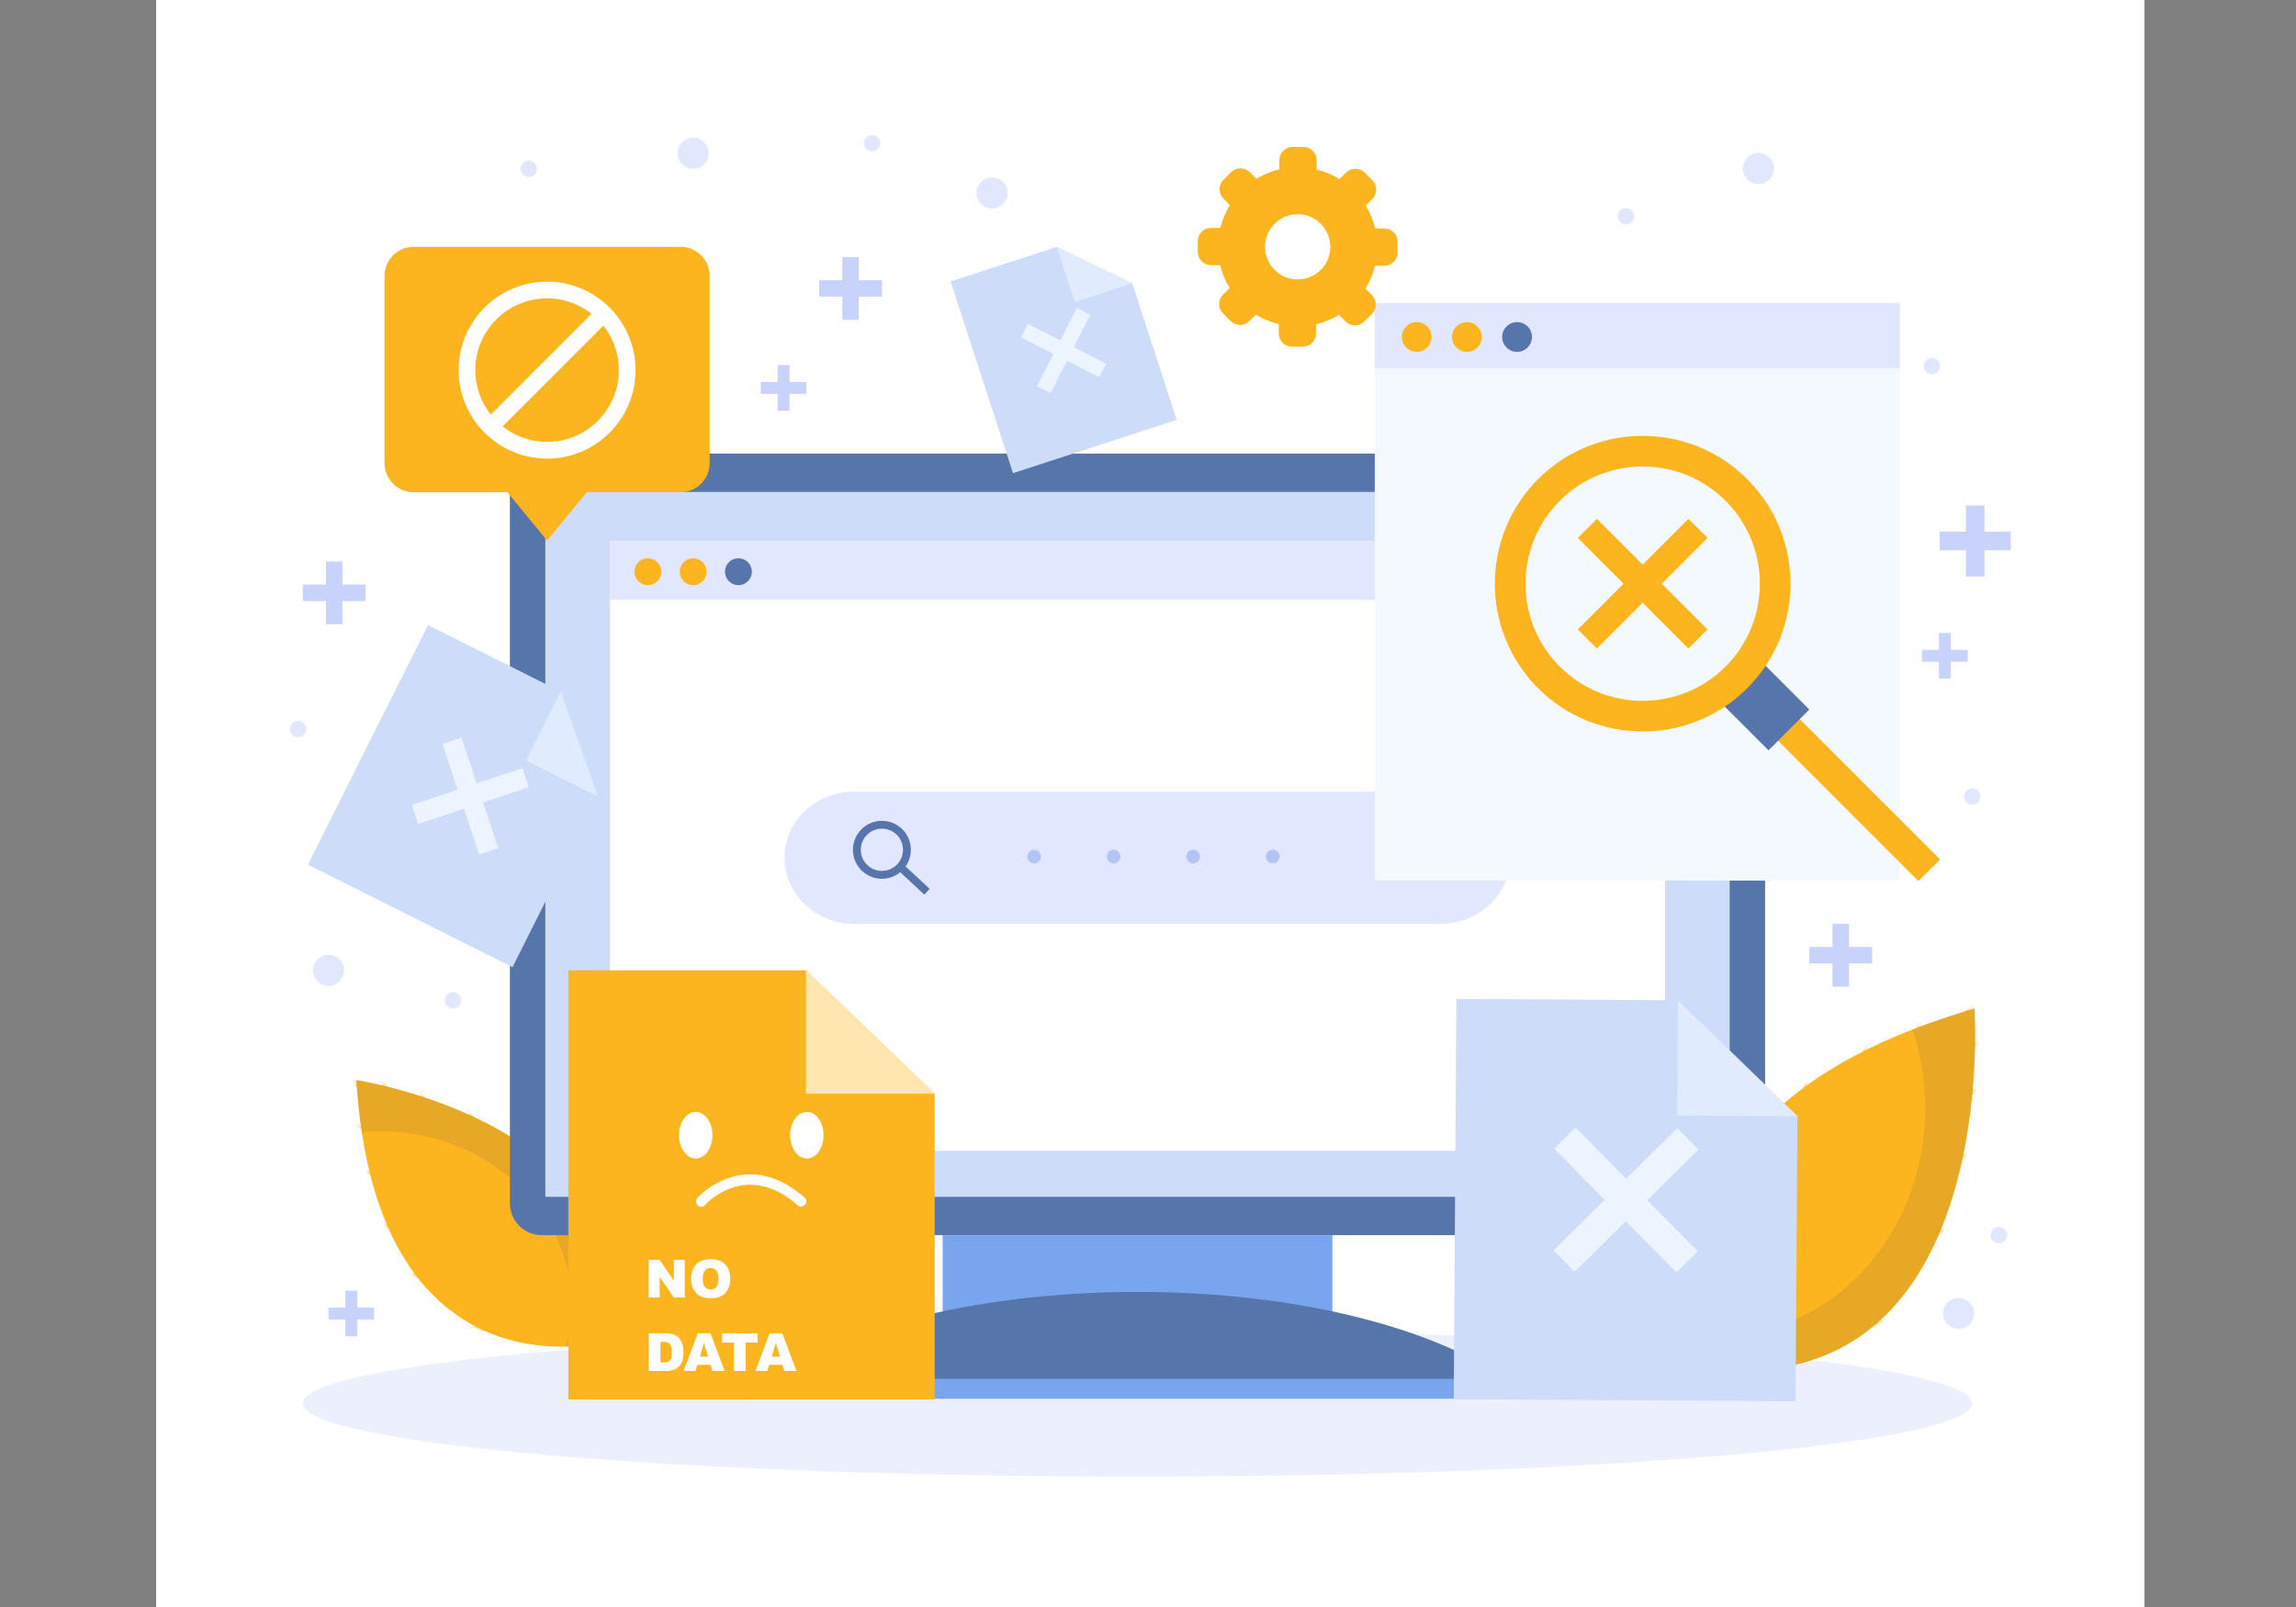 <svg width="500" height="350" viewBox="0 0 500 350" fill="none" xmlns="http://www.w3.org/2000/svg">
<rect x="0" y="0" width="500" height="350" fill="#808080" stroke="none"/>
<g clip-path="url(#clip0_473_131)">
<g clip-path="url(#clip1_473_131)">
<path d="M467 -41H34V392H467V-41Z" fill="white"/>
<path d="M437.88 115.797H432.167V110.084H428.113V115.797H422.401V119.851H428.113V125.564H432.167V119.851H437.88V115.797Z" fill="#C8D3FB"/>
<path d="M407.693 206.247H402.645V201.199H399.062V206.247H394.015V209.83H399.062V214.878H402.645V209.83H407.693V206.247Z" fill="#C8D3FB"/>
<path d="M192.067 61.035H187.019V55.987H183.437V61.035H178.39V64.617H183.437V69.665H187.019V64.617H192.067V61.035Z" fill="#C8D3FB"/>
<path d="M428.498 141.531H424.836V137.87H422.238V141.531H418.578V144.129H422.238V147.791H424.836V144.129H428.498V141.531Z" fill="#C8D3FB"/>
<path d="M175.601 83.178H171.939V79.517H169.341V83.178H165.681V85.776H169.341V89.438H171.939V85.776H175.601V83.178Z" fill="#C8D3FB"/>
<path d="M79.626 127.333H74.578V122.285H70.995V127.333H65.949V130.916H70.995V135.964H74.578V130.916H79.626V127.333Z" fill="#C8D3FB"/>
<path d="M81.473 284.774H77.811V281.112H75.213V284.774H71.553V287.372H75.213V291.033H77.811V287.372H81.473V284.774Z" fill="#C8D3FB"/>
<path d="M74.939 211.33C74.939 213.2 73.424 214.715 71.553 214.715C69.683 214.715 68.168 213.2 68.168 211.33C68.168 209.46 69.683 207.944 71.553 207.944C73.424 207.944 74.939 209.46 74.939 211.33Z" fill="#E1E7FF"/>
<path d="M431.271 173.485C431.271 174.472 430.47 175.272 429.483 175.272C428.495 175.272 427.695 174.472 427.695 173.485C427.695 172.497 428.495 171.697 429.483 171.697C430.47 171.697 431.271 172.497 431.271 173.485Z" fill="#E1E7FF"/>
<path d="M429.901 286.073C429.901 287.942 428.385 289.458 426.515 289.458C424.646 289.458 423.129 287.942 423.129 286.073C423.129 284.203 424.646 282.687 426.515 282.687C428.385 282.687 429.901 284.203 429.901 286.073Z" fill="#E1E7FF"/>
<path d="M191.702 31.203C191.702 32.191 190.902 32.992 189.914 32.992C188.927 32.992 188.126 32.191 188.126 31.203C188.126 30.216 188.927 29.416 189.914 29.416C190.902 29.416 191.702 30.216 191.702 31.203Z" fill="#E1E7FF"/>
<path d="M154.332 33.389C154.332 35.259 152.816 36.774 150.945 36.774C149.075 36.774 147.559 35.259 147.559 33.389C147.559 31.519 149.075 30.003 150.945 30.003C152.816 30.003 154.332 31.519 154.332 33.389Z" fill="#E1E7FF"/>
<path d="M219.423 42.049C219.423 43.919 217.907 45.434 216.037 45.434C214.166 45.434 212.651 43.919 212.651 42.049C212.651 40.179 214.166 38.663 216.037 38.663C217.907 38.663 219.423 40.179 219.423 42.049Z" fill="#E1E7FF"/>
<path d="M66.696 158.782C66.696 159.77 65.896 160.57 64.908 160.57C63.92 160.57 63.121 159.77 63.121 158.782C63.121 157.794 63.92 156.994 64.908 156.994C65.896 156.994 66.696 157.794 66.696 158.782Z" fill="#E1E7FF"/>
<path d="M100.437 217.871C100.437 218.859 99.636 219.659 98.649 219.659C97.662 219.659 96.862 218.859 96.862 217.871C96.862 216.883 97.662 216.083 98.649 216.083C99.636 216.083 100.437 216.883 100.437 217.871Z" fill="#E1E7FF"/>
<path d="M422.491 79.719C422.491 80.707 421.691 81.507 420.704 81.507C419.716 81.507 418.916 80.707 418.916 79.719C418.916 78.731 419.716 77.931 420.704 77.931C421.691 77.931 422.491 78.731 422.491 79.719Z" fill="#E1E7FF"/>
<path d="M355.876 47.11C355.876 48.098 355.076 48.898 354.088 48.898C353.101 48.898 352.301 48.098 352.301 47.11C352.301 46.123 353.101 45.323 354.088 45.323C355.076 45.323 355.876 46.123 355.876 47.11Z" fill="#E1E7FF"/>
<path d="M386.311 36.697C386.311 38.566 384.795 40.082 382.925 40.082C381.054 40.082 379.538 38.566 379.538 36.697C379.538 34.827 381.054 33.31 382.925 33.31C384.795 33.31 386.311 34.827 386.311 36.697Z" fill="#E1E7FF"/>
<path d="M437.069 269.018C437.069 270.006 436.268 270.806 435.282 270.806C434.294 270.806 433.494 270.006 433.494 269.018C433.494 268.03 434.294 267.23 435.282 267.23C436.268 267.23 437.069 268.03 437.069 269.018Z" fill="#E1E7FF"/>
<path d="M116.939 36.774C116.939 37.762 116.139 38.562 115.151 38.562C114.163 38.562 113.364 37.762 113.364 36.774C113.364 35.787 114.163 34.986 115.151 34.986C116.139 34.986 116.939 35.787 116.939 36.774Z" fill="#E1E7FF"/>
<path d="M429.482 305.633C429.482 314.443 348.103 321.584 247.715 321.584C147.328 321.584 65.949 314.443 65.949 305.633C65.949 296.823 147.328 289.681 247.715 289.681C348.103 289.681 429.482 296.823 429.482 305.633Z" fill="#ECF0FD"/>
<path d="M374.615 298.388C374.615 298.388 347.607 243.559 429.997 219.659C429.997 219.659 435.736 302.744 374.615 298.388Z" fill="#FDB51F"/>
<mask id="mask0_473_131" style="mask-type:luminance" maskUnits="userSpaceOnUse" x="370" y="219" width="61" height="80">
<path d="M374.616 298.389C435.737 302.745 429.997 219.659 429.997 219.659C347.607 243.56 374.616 298.389 374.616 298.389Z" fill="white"/>
</mask>
<g mask="url(#mask0_473_131)">
<path d="M441.045 232.422L440.573 231.631C424.285 241.326 409.46 244.73 405.081 245.579C409.161 240.76 413.184 236.344 416.825 232.52C418.463 232.216 429.688 229.885 441.085 221.394L440.534 220.657C430.94 227.805 421.502 230.514 417.956 231.34C425.868 223.114 431.716 217.9 431.891 217.746L431.278 217.058C431.102 217.215 425.127 222.541 417.075 230.932C417.852 220.49 422.979 210.26 423.032 210.155L422.21 209.74C422.153 209.851 416.581 220.96 416.089 231.965C412.437 235.803 408.406 240.233 404.318 245.067C404.612 231.4 410.463 215.387 410.523 215.222L409.659 214.904C409.596 215.075 403.362 232.12 403.381 246.182C399.44 250.893 395.474 255.966 391.768 261.239C391.047 241.553 396.864 221.247 396.926 221.039L396.039 220.785C395.978 220.997 389.874 242.279 390.896 262.49C388.154 266.459 385.57 270.533 383.27 274.643C379.193 253.479 384.449 234.268 384.502 234.074L383.616 233.826C383.558 234.027 378.059 254.094 382.577 275.905C380.323 280.047 378.369 284.217 376.835 288.345C371.621 273.542 370.608 252.344 370.834 251.12L369.927 250.955C369.683 252.28 370.623 274.396 376.345 289.704C374.946 293.706 373.952 297.664 373.491 301.51L374.406 301.619C374.851 297.906 375.801 294.086 377.136 290.218C378.211 290.442 381.314 290.971 386.652 290.971C387.073 290.971 387.51 290.968 387.959 290.962C394.852 290.854 406.481 289.802 422.741 285.409L422.501 284.522C394.772 292.014 380.221 289.879 377.44 289.338C378.982 285.052 380.998 280.715 383.34 276.405C384.082 276.478 386.013 276.635 388.83 276.635C397.693 276.635 415.114 275.063 430.264 264.281L429.729 263.533C410.726 277.057 388.097 275.888 383.823 275.526C386.177 271.279 388.838 267.066 391.675 262.962C394.517 262.674 419.83 259.774 436.693 246.629L436.125 245.905C420.512 258.075 397.511 261.361 392.373 261.961C396.124 256.61 400.151 251.459 404.151 246.683C406.322 246.32 422.784 243.291 441.045 232.422Z" fill="#FDB51F"/>
</g>
<g opacity="0.1">
<path d="M429.997 219.659C425.123 221.073 420.645 222.598 416.509 224.211C418.292 229.548 419.267 235.316 419.267 241.337C419.267 268.691 399.164 290.868 374.363 290.868C373.573 290.868 372.787 290.843 372.008 290.798C373.202 295.512 374.615 298.388 374.615 298.388C435.736 302.744 429.997 219.659 429.997 219.659Z" fill="#193057"/>
</g>
<path d="M129.644 292.594C129.644 292.594 81.789 304.007 77.608 235.231C77.608 235.231 143.893 245.497 129.644 292.594Z" fill="#FDB51F"/>
<mask id="mask1_473_131" style="mask-type:luminance" maskUnits="userSpaceOnUse" x="77" y="235" width="55" height="59">
<path d="M129.644 292.594C143.893 245.497 77.609 235.231 77.609 235.231C81.79 304.007 129.644 292.594 129.644 292.594Z" fill="white"/>
</mask>
<g mask="url(#mask1_473_131)">
<path d="M89.591 228.845L88.887 229.074C93.618 243.553 93.665 255.769 93.556 259.35C90.493 255.298 87.737 251.363 85.379 247.832C85.429 246.496 85.586 237.289 80.934 226.854L80.259 227.155C84.174 235.938 84.63 243.812 84.65 246.736C79.59 239.078 76.531 233.572 76.441 233.408L75.792 233.765C75.884 233.932 79.009 239.556 84.175 247.354C76.11 244.89 68.982 239.057 68.908 238.997L68.436 239.568C68.513 239.631 76.253 245.969 84.81 248.311C87.18 251.852 89.945 255.796 93.018 259.857C82.335 257.198 70.792 249.771 70.673 249.694L70.269 250.315C70.393 250.395 82.679 258.305 93.728 260.789C96.731 264.713 100.014 268.721 103.5 272.56C87.907 269.627 72.986 261.462 72.834 261.378L72.477 262.026C72.633 262.113 88.27 270.674 104.327 273.465C106.96 276.317 109.703 279.065 112.523 281.596C95.176 281.03 81.016 273.5 80.873 273.424L80.52 274.075C80.668 274.155 95.458 282.028 113.392 282.364C116.246 284.865 119.176 287.136 122.147 289.071C109.596 290.526 92.763 287.552 91.842 287.158L91.551 287.839C92.549 288.264 110.089 291.459 123.127 289.697C126.024 291.503 128.957 292.984 131.897 294.029L132.145 293.332C129.306 292.323 126.474 290.901 123.672 289.168C124.038 288.366 125.004 286.029 125.949 281.849C126.024 281.519 126.1 281.177 126.173 280.823C127.309 275.406 128.543 266.11 127.973 252.595L127.233 252.626C128.207 275.674 123.951 286.692 123.035 288.774C119.941 286.804 116.89 284.454 113.92 281.855C114.109 281.287 114.575 279.802 115.073 277.596C116.643 270.654 118.494 256.731 112.709 242.949L112.025 243.235C119.283 260.521 114.357 278.038 113.316 281.32C110.395 278.723 107.558 275.889 104.836 272.939C105.113 270.661 107.319 250.321 99.98 234.779L99.311 235.094C106.105 249.484 104.612 268.083 104.173 272.214C100.634 268.326 97.302 264.256 94.258 260.274C94.357 258.51 94.895 245.079 89.591 228.845Z" fill="#FDB51F"/>
</g>
<g opacity="0.1">
<path d="M77.608 235.231C77.856 239.298 78.26 243.077 78.795 246.604C83.303 246.154 88.007 246.416 92.737 247.485C114.225 252.345 128.084 272.031 123.691 291.456C123.551 292.074 123.394 292.685 123.221 293.288C127.134 293.19 129.644 292.594 129.644 292.594C143.893 245.497 77.608 235.231 77.608 235.231Z" fill="#193057"/>
</g>
<path d="M384.39 262.09C384.39 265.9 381.271 269.018 377.462 269.018H117.969C114.159 269.018 111.041 265.9 111.041 262.09V105.723C111.041 101.913 114.159 98.795 117.969 98.795H377.462C381.271 98.795 384.39 101.913 384.39 105.723V262.09Z" fill="#5675AB"/>
<path d="M118.757 107.144H376.674V260.67H118.757V107.144Z" fill="#CDDCF8"/>
<path d="M205.281 269.018H290.151V290.273H205.281V269.018Z" fill="#79A4EE"/>
<path d="M330.77 302.476C315.249 289.945 283.883 281.378 247.716 281.378C211.546 281.378 180.182 289.945 164.661 302.476H330.77Z" fill="#5675AB"/>
<path d="M164.661 304.641H323.996C326.158 304.641 328.328 304.694 330.49 304.641C330.584 304.639 330.677 304.641 330.77 304.641C333.556 304.641 333.562 300.311 330.77 300.311H171.436C169.274 300.311 167.103 300.258 164.941 300.311C164.848 300.313 164.754 300.311 164.661 300.311C161.875 300.311 161.87 304.641 164.661 304.641Z" fill="#79A4EE"/>
<path d="M132.844 117.824H362.587V250.653H132.844V117.824Z" fill="white"/>
<path d="M132.844 117.824H362.587V130.624H132.844V117.824Z" fill="#E1E7FF"/>
<path d="M144.011 124.519C144.011 126.137 142.7 127.448 141.084 127.448C139.465 127.448 138.154 126.137 138.154 124.519C138.154 122.901 139.465 121.591 141.084 121.591C142.7 121.591 144.011 122.901 144.011 124.519Z" fill="#FDB51F"/>
<path d="M153.874 124.519C153.874 126.137 152.563 127.448 150.946 127.448C149.328 127.448 148.017 126.137 148.017 124.519C148.017 122.901 149.328 121.591 150.946 121.591C152.563 121.591 153.874 122.901 153.874 124.519Z" fill="#FDB51F"/>
<path d="M163.737 124.519C163.737 126.136 162.426 127.447 160.808 127.447C159.191 127.447 157.88 126.136 157.88 124.519C157.88 122.901 159.191 121.59 160.808 121.59C162.426 121.59 163.737 122.901 163.737 124.519Z" fill="#5675AB"/>
<path d="M328.893 186.806C328.893 194.723 322.09 201.199 313.774 201.199H185.955C177.64 201.199 170.837 194.723 170.837 186.806C170.837 178.89 177.64 172.414 185.955 172.414H313.774C322.09 172.414 328.893 178.89 328.893 186.806Z" fill="#E1E7FF"/>
<path d="M188.922 188.448C188.023 187.612 187.505 186.477 187.46 185.249C187.416 184.022 187.853 182.851 188.688 181.953C189.525 181.054 190.661 180.534 191.888 180.491C193.115 180.447 194.285 180.883 195.184 181.719C196.083 182.555 196.602 183.691 196.646 184.919C196.69 186.146 196.254 187.316 195.418 188.215C194.582 189.114 193.445 189.632 192.218 189.676C190.992 189.721 189.821 189.285 188.922 188.448ZM202.453 193.591L197.208 188.711C198.001 187.59 198.409 186.251 198.358 184.857C198.298 183.172 197.585 181.612 196.352 180.465C195.118 179.316 193.51 178.718 191.827 178.779C190.142 178.838 188.582 179.552 187.434 180.785C186.286 182.019 185.688 183.627 185.747 185.311C185.808 186.994 186.522 188.555 187.755 189.702C188.989 190.851 190.596 191.45 192.28 191.389C193.675 191.339 194.981 190.835 196.042 189.965L201.287 194.846L202.453 193.591Z" fill="#5675AB"/>
<path d="M226.682 186.561C226.682 187.381 226.018 188.044 225.2 188.044C224.381 188.044 223.717 187.381 223.717 186.561C223.717 185.742 224.381 185.078 225.2 185.078C226.018 185.078 226.682 185.742 226.682 186.561Z" fill="#B2C4F4"/>
<path d="M244.002 186.561C244.002 187.381 243.338 188.044 242.52 188.044C241.701 188.044 241.037 187.381 241.037 186.561C241.037 185.742 241.701 185.078 242.52 185.078C243.338 185.078 244.002 185.742 244.002 186.561Z" fill="#B2C4F4"/>
<path d="M261.323 186.561C261.323 187.381 260.658 188.044 259.84 188.044C259.021 188.044 258.357 187.381 258.357 186.561C258.357 185.742 259.021 185.078 259.84 185.078C260.658 185.078 261.323 185.742 261.323 186.561Z" fill="#B2C4F4"/>
<path d="M278.642 186.561C278.642 187.381 277.978 188.044 277.16 188.044C276.341 188.044 275.677 187.381 275.677 186.561C275.677 185.742 276.341 185.078 277.16 185.078C277.978 185.078 278.642 185.742 278.642 186.561Z" fill="#B2C4F4"/>
<path d="M299.383 65.974H413.736V191.785H299.383V65.974Z" fill="#F4F9FF"/>
<path d="M299.383 65.974H413.736V80.156H299.383V65.974Z" fill="#E1E7FF"/>
<path d="M311.757 73.392C311.757 75.184 310.303 76.638 308.512 76.638C306.72 76.638 305.266 75.184 305.266 73.392C305.266 71.6 306.72 70.146 308.512 70.146C310.303 70.146 311.757 71.6 311.757 73.392Z" fill="#FDB51F"/>
<path d="M322.686 73.392C322.686 75.185 321.232 76.638 319.44 76.638C317.649 76.638 316.195 75.185 316.195 73.392C316.195 71.601 317.649 70.146 319.44 70.146C321.232 70.146 322.686 71.601 322.686 73.392Z" fill="#FDB51F"/>
<path d="M333.615 73.392C333.615 75.184 332.161 76.638 330.369 76.638C328.577 76.638 327.124 75.184 327.124 73.392C327.124 71.6 328.577 70.146 330.369 70.146C332.161 70.146 333.615 71.6 333.615 73.392Z" fill="#5675AB"/>
<path d="M375.437 149.564L380.16 144.841L422.491 187.172L417.768 191.895L375.437 149.564Z" fill="#FDB51F"/>
<path d="M372.743 151.031L381.627 142.146L394.015 154.532L385.13 163.417L372.743 151.031Z" fill="#5675AB"/>
<g opacity="0.2">
<path d="M377.8 147.203C366.728 158.274 348.712 158.276 337.64 147.202C326.568 136.13 326.568 118.114 337.64 107.043C348.712 95.971 366.728 95.97 377.8 107.042C388.872 118.116 388.872 136.131 377.8 147.203Z" fill="#F4F9FF"/>
</g>
<path d="M339.667 109.07C329.713 119.025 329.713 135.221 339.667 145.174C349.621 155.129 365.818 155.13 375.771 145.174C385.727 135.221 385.727 119.025 375.771 109.07C365.818 99.116 349.622 99.115 339.667 109.07ZM380.495 149.898C367.938 162.455 347.503 162.456 334.944 149.898C322.386 137.34 322.386 116.905 334.944 104.347C347.503 91.789 367.937 91.788 380.495 104.347C393.053 116.906 393.053 137.34 380.495 149.898Z" fill="#FDB51F"/>
<path d="M371.844 117.158L367.684 112.998L357.719 122.963L347.754 112.998L343.595 117.158L353.56 127.122L343.595 137.087L347.754 141.246L357.719 131.282L367.684 141.246L371.844 137.087L361.879 127.122L371.844 117.158Z" fill="#FDB51F"/>
<path d="M175.489 211.33H123.76V304.781H203.548V238.211L175.489 211.33Z" fill="#FDB51F"/>
<path d="M175.489 211.33L203.548 238.211H175.489V211.33Z" fill="#FFE5AE"/>
<path d="M155.145 247.244C155.145 250.049 153.515 252.322 151.505 252.322C149.495 252.322 147.865 250.049 147.865 247.244C147.865 244.439 149.495 242.166 151.505 242.166C153.515 242.166 155.145 244.439 155.145 247.244Z" fill="white"/>
<path d="M179.343 247.244C179.343 250.049 177.713 252.322 175.703 252.322C173.693 252.322 172.063 250.049 172.063 247.244C172.063 244.439 173.693 242.166 175.703 242.166C177.713 242.166 179.343 244.439 179.343 247.244Z" fill="white"/>
<path d="M153.48 262.491C154.995 260.832 157.102 259.528 159.198 258.772C164.503 256.859 169.63 258.858 173.672 262.491C174.751 263.461 176.355 261.867 175.271 260.892C170.791 256.866 164.98 254.5 159.021 256.447C156.407 257.302 153.754 258.842 151.883 260.892C150.903 261.966 152.497 263.567 153.48 262.491Z" fill="white"/>
<path d="M148.233 53.76H90.047C86.576 53.76 83.736 56.599 83.736 60.07V100.885C83.736 104.356 86.576 107.196 90.047 107.196H110.491L119.14 117.731L127.789 107.196H148.233C151.704 107.196 154.544 104.356 154.544 100.885V60.07C154.544 56.599 151.704 53.76 148.233 53.76Z" fill="#FDB51F"/>
<path d="M119.14 96.246C115.483 96.246 112.117 94.981 109.451 92.869L131.397 70.922C133.509 73.588 134.775 76.954 134.775 80.611C134.775 89.233 127.762 96.246 119.14 96.246ZM119.14 64.976C122.797 64.976 126.162 66.242 128.829 68.353L106.882 90.299C104.77 87.634 103.504 84.268 103.504 80.611C103.504 71.99 110.519 64.976 119.14 64.976ZM119.14 61.342C108.515 61.342 99.871 69.986 99.871 80.611C99.871 91.236 108.515 99.88 119.14 99.88C129.765 99.88 138.408 91.236 138.408 80.611C138.408 69.986 129.765 61.342 119.14 61.342Z" fill="white"/>
<path d="M365.417 217.872L317.158 217.553L316.582 304.736L391.019 305.227L391.428 243.122L365.417 217.872Z" fill="#CDDCF8"/>
<path d="M365.417 217.872L391.429 243.122L365.252 242.949L365.417 217.872Z" fill="#E0ECFD"/>
<path d="M369.875 250.37L365.279 245.712L354.119 256.725L343.107 245.565L338.448 250.163L349.462 261.321L338.302 272.333L342.9 276.992L354.058 265.979L365.072 277.138L369.729 272.542L358.716 261.383L369.875 250.37Z" fill="#ECF4FF"/>
<path d="M122.095 150.624L93.213 136.148L67.061 188.325L111.609 210.653L130.239 173.485L122.095 150.624Z" fill="#CDDCF8"/>
<path d="M122.095 150.624L130.239 173.485L114.572 165.633L122.095 150.624Z" fill="#E0ECFD"/>
<path d="M115.152 171.457L113.77 167.299L103.81 170.609L100.501 160.649L96.343 162.029L99.653 171.989L89.693 175.299L91.073 179.456L101.034 176.147L104.344 186.107L108.501 184.726L105.192 174.766L115.152 171.457Z" fill="#ECF4FF"/>
<path d="M230.128 53.773L207.013 61.294L220.601 103.054L256.255 91.452L246.576 61.704L230.128 53.773Z" fill="#CDDCF8"/>
<path d="M230.128 53.773L246.576 61.704L234.037 65.785L230.128 53.773Z" fill="#E0ECFD"/>
<path d="M237.427 68.596L234.489 67.1L230.907 74.138L223.869 70.556L222.374 73.494L229.412 77.076L225.829 84.114L228.767 85.609L232.349 78.571L239.387 82.153L240.882 79.216L233.844 75.634L237.427 68.596Z" fill="#ECF4FF"/>
<path d="M282.567 61.78C278.138 61.765 274.559 58.161 274.575 53.732C274.59 49.302 278.192 45.724 282.622 45.739C287.052 45.754 290.631 49.358 290.615 53.787C290.599 58.217 286.997 61.796 282.567 61.78ZM301.489 49.766L299.465 49.759C299.041 47.97 298.343 46.292 297.414 44.764L298.851 43.335C299.973 42.222 299.979 40.392 298.865 39.27L297.196 37.59C296.082 36.468 294.252 36.462 293.131 37.576L291.692 39.004C290.171 38.064 288.498 37.353 286.712 36.918L286.719 34.894C286.725 33.312 285.435 32.014 283.854 32.009L281.485 32.001C279.905 31.995 278.607 33.285 278.601 34.866L278.594 36.89C276.806 37.313 275.126 38.012 273.599 38.941L272.171 37.503C271.056 36.381 269.227 36.375 268.106 37.489L266.424 39.158C265.303 40.272 265.296 42.101 266.411 43.224L267.839 44.661C266.899 46.183 266.188 47.856 265.753 49.642L263.729 49.636C262.148 49.63 260.85 50.919 260.844 52.5L260.836 54.869C260.831 56.45 262.12 57.748 263.7 57.754L265.725 57.76C266.148 59.55 266.847 61.228 267.777 62.755L266.338 64.183C265.217 65.298 265.21 67.127 266.324 68.249L267.993 69.929C269.107 71.052 270.937 71.058 272.058 69.944L273.497 68.515C275.017 69.456 276.691 70.166 278.477 70.601L278.471 72.625C278.466 74.207 279.754 75.505 281.335 75.51L283.703 75.519C285.285 75.524 286.583 74.234 286.589 72.654L286.595 70.629C288.385 70.207 290.062 69.508 291.591 68.579L293.019 70.016C294.133 71.138 295.962 71.144 297.085 70.03L298.765 68.361C299.886 67.246 299.893 65.418 298.779 64.296L297.351 62.858C298.29 61.336 299.001 59.663 299.436 57.877L301.46 57.883C303.042 57.889 304.34 56.6 304.344 55.019L304.353 52.651C304.359 51.07 303.07 49.772 301.489 49.766Z" fill="#FDB51F"/>
<path d="M282.57 60.866C278.646 60.852 275.476 57.66 275.488 53.735C275.502 49.81 278.694 46.639 282.62 46.653C286.544 46.667 289.715 49.859 289.701 53.784C289.688 57.708 286.494 60.88 282.57 60.866ZM282.634 42.316C276.314 42.294 271.173 47.4 271.151 53.72C271.13 60.04 276.236 65.181 282.555 65.203C288.875 65.224 294.017 60.119 294.038 53.799C294.061 47.479 288.955 42.338 282.634 42.316Z" fill="#FDB51F"/>
<path d="M141.271 274.391H143.641L146.734 278.935V274.391H149.127V282.605H146.734L143.658 278.094V282.605H141.271V274.391ZM150.494 278.503C150.494 277.162 150.867 276.118 151.615 275.371C152.362 274.624 153.402 274.251 154.735 274.251C156.103 274.251 157.156 274.619 157.896 275.354C158.635 276.087 159.005 277.114 159.005 278.436C159.005 279.396 158.842 280.184 158.517 280.801C158.196 281.413 157.729 281.891 157.117 282.235C156.508 282.575 155.748 282.745 154.836 282.745C153.91 282.745 153.142 282.597 152.533 282.302C151.928 282.007 151.437 281.54 151.06 280.901C150.683 280.263 150.494 279.463 150.494 278.503ZM153.032 278.515C153.032 279.344 153.185 279.94 153.492 280.302C153.802 280.664 154.222 280.845 154.752 280.845C155.298 280.845 155.72 280.668 156.018 280.313C156.317 279.958 156.467 279.321 156.467 278.402C156.467 277.629 156.31 277.065 155.996 276.71C155.686 276.352 155.264 276.172 154.73 276.172C154.218 276.172 153.807 276.354 153.497 276.716C153.187 277.078 153.032 277.678 153.032 278.515ZM141.288 290.391H145.059C145.802 290.391 146.402 290.492 146.858 290.693C147.317 290.895 147.696 291.184 147.995 291.562C148.294 291.939 148.51 292.378 148.645 292.878C148.779 293.379 148.847 293.909 148.847 294.47C148.847 295.348 148.746 296.029 148.544 296.515C148.346 296.997 148.07 297.402 147.715 297.731C147.36 298.056 146.979 298.272 146.572 298.381C146.015 298.53 145.511 298.605 145.059 298.605H141.288V290.391ZM143.826 292.251V296.739H144.448C144.979 296.739 145.356 296.681 145.58 296.565C145.804 296.446 145.98 296.24 146.107 295.949C146.234 295.654 146.297 295.178 146.297 294.52C146.297 293.65 146.155 293.054 145.871 292.733C145.588 292.412 145.117 292.251 144.459 292.251H143.826ZM154.747 297.249H151.855L151.458 298.605H148.863L151.951 290.391H154.719L157.806 298.605H155.15L154.747 297.249ZM154.214 295.473L153.307 292.52L152.405 295.473H154.214ZM157.251 290.391H164.967V292.419H162.378V298.605H159.84V292.419H157.251V290.391ZM170.39 297.249H167.499L167.101 298.605H164.507L167.594 290.391H170.362L173.45 298.605H170.794L170.39 297.249ZM169.858 295.473L168.95 292.52L168.048 295.473H169.858Z" fill="white"/>
</g>
</g>
<defs>
<clipPath id="clip0_473_131">
<rect width="500" height="350" fill="white"/>
</clipPath>
<clipPath id="clip1_473_131">
<rect width="433" height="433" fill="white" transform="translate(34 -41)"/>
</clipPath>
</defs>
</svg>
